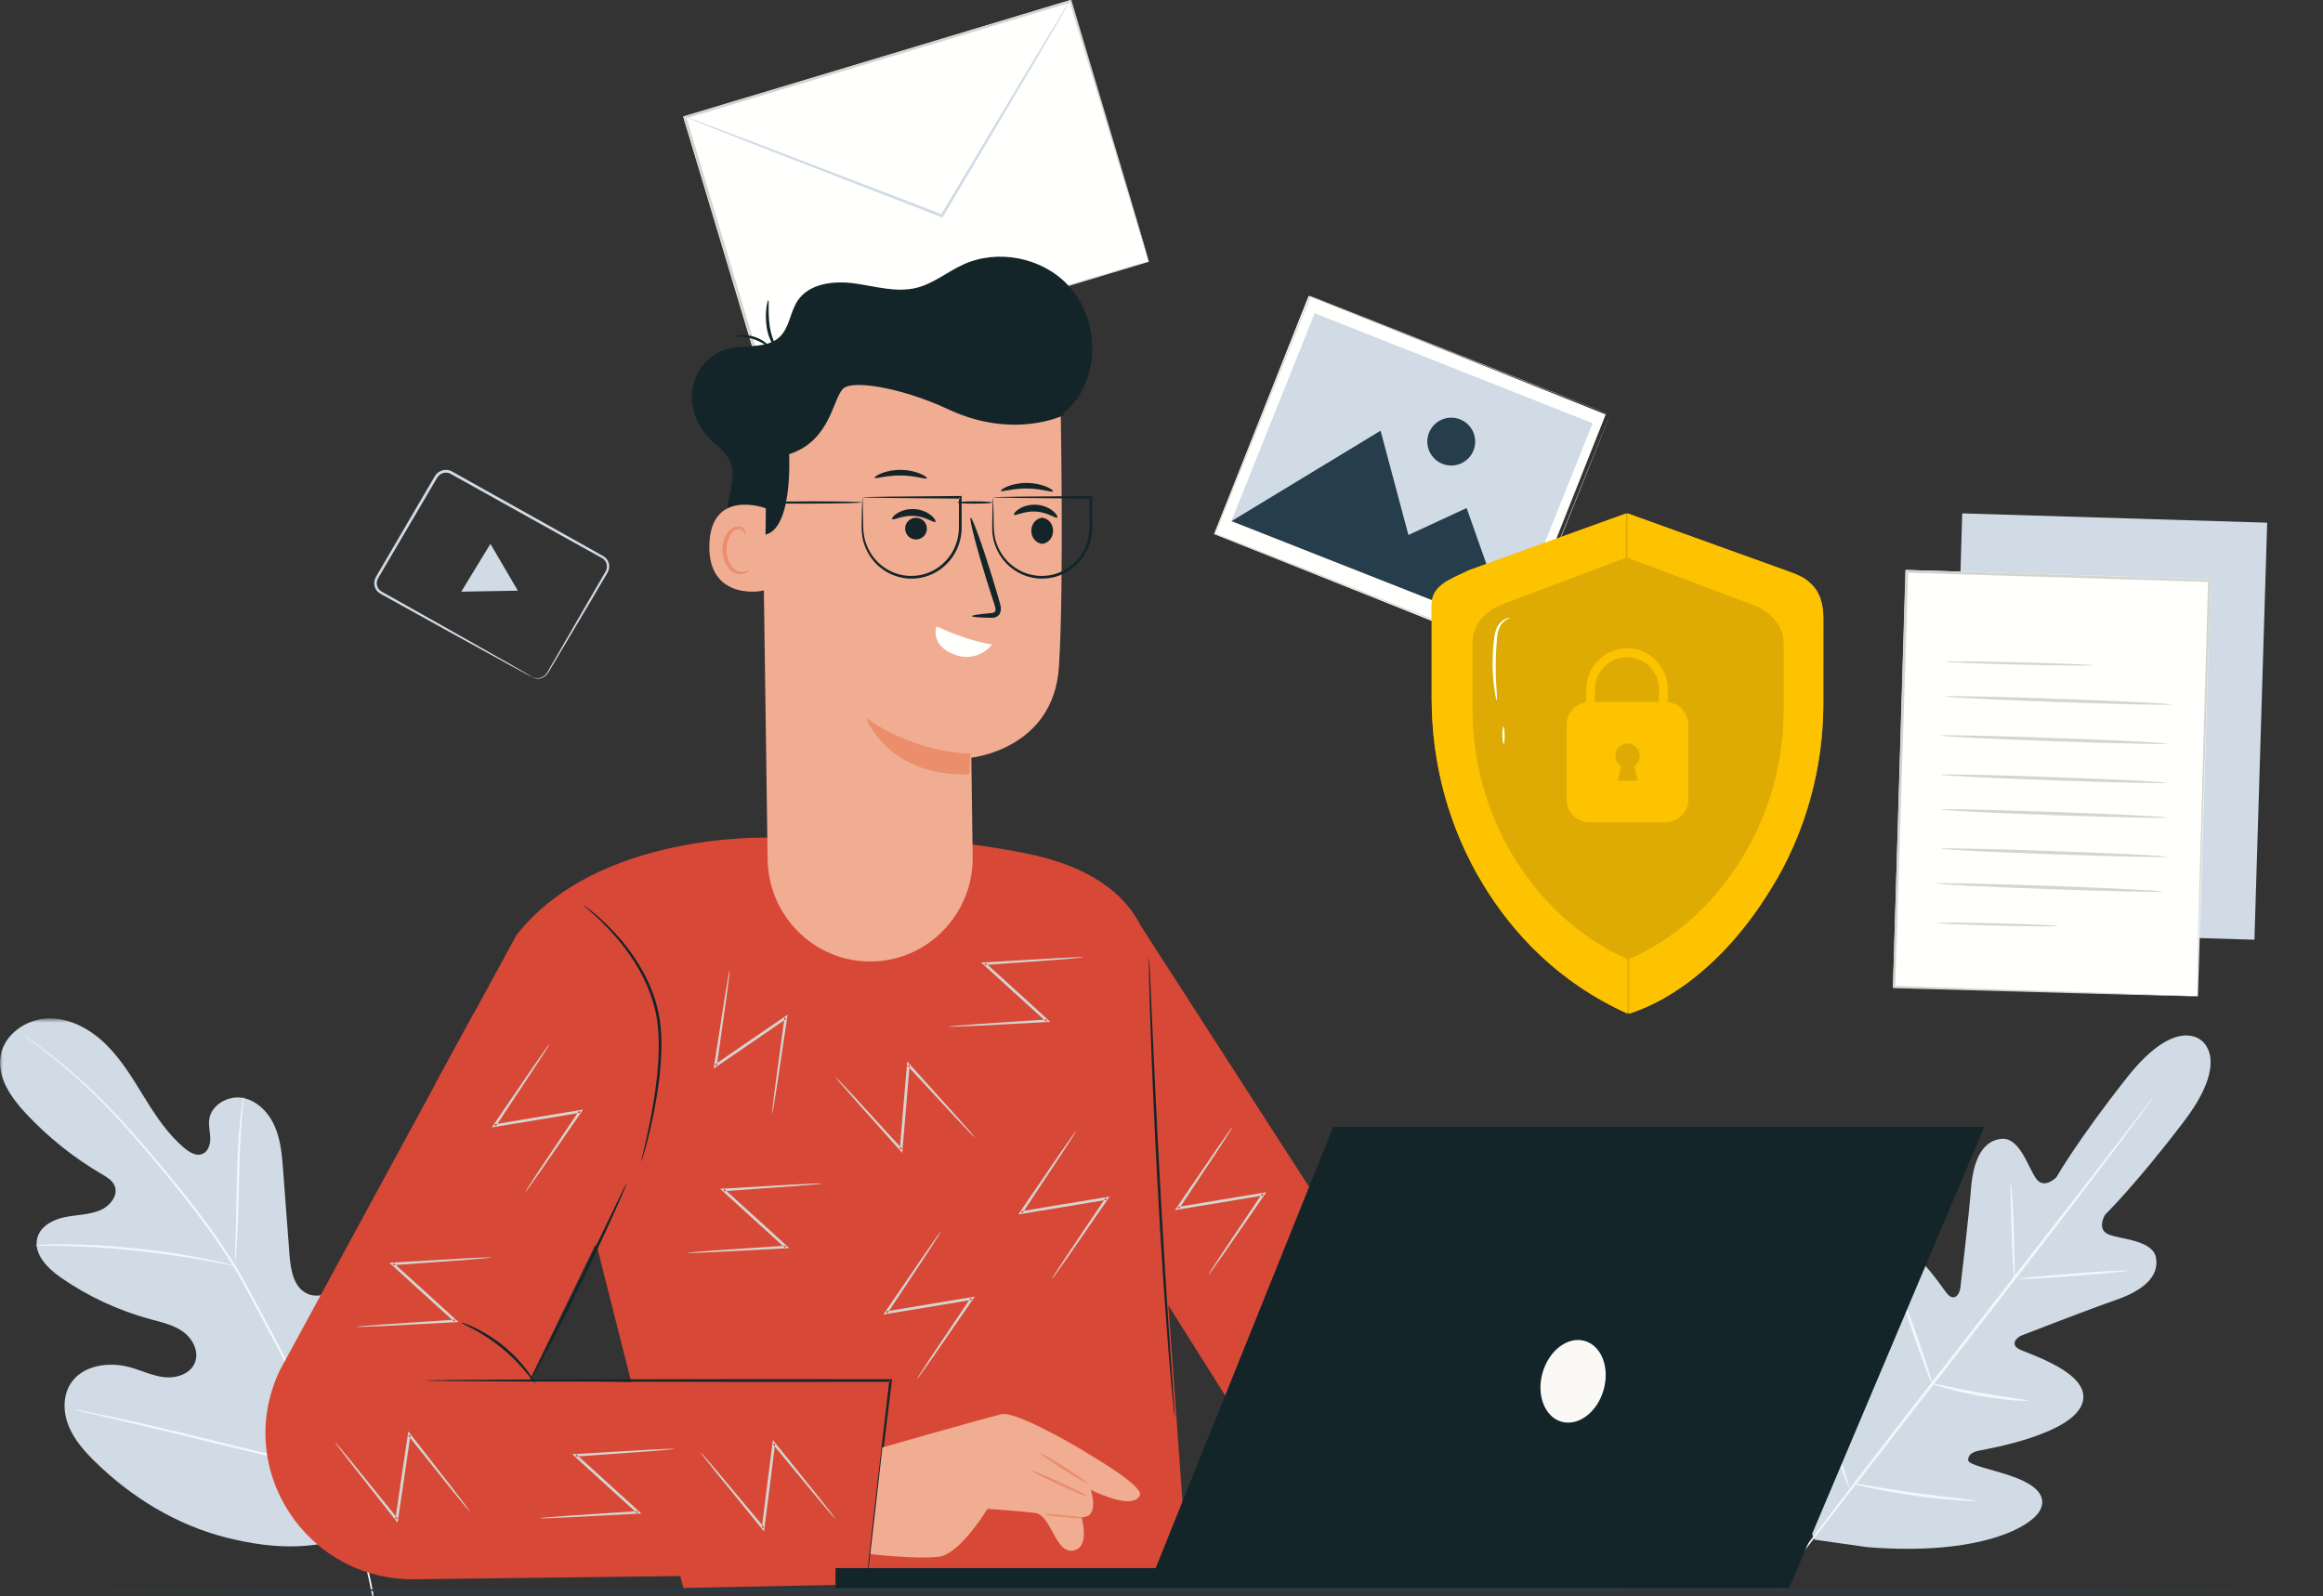 <svg width="419" height="288" viewBox="0 0 419 288" fill="none" xmlns="http://www.w3.org/2000/svg">
<rect x="0" y="0" width="419" height="288" fill="#333333" stroke="none"/>
<g id="2919973">
<g id="Group 4">
<mask id="mask0" mask-type="alpha" maskUnits="userSpaceOnUse" x="0" y="183" width="81" height="105">
<path id="Clip 2" fill-rule="evenodd" clip-rule="evenodd" d="M0 183.728H80.052V288H0V183.728Z" fill="white"/>
</mask>
<g mask="url(#mask0)">
<path id="Fill 1" fill-rule="evenodd" clip-rule="evenodd" d="M66.261 275.95C79.578 265.025 81.301 246.651 79.416 230.419C79.1 227.709 79.168 224.819 77.667 222.544C76.166 220.267 72.987 218.89 70.62 220.238C68.659 221.356 67.961 223.777 66.978 225.814C65.671 228.521 63.585 230.846 61.036 232.433C59.36 233.475 57.242 234.203 55.439 233.403C52.965 232.306 52.421 229.091 52.217 226.385C51.837 221.347 51.458 216.307 51.079 211.267C50.876 208.564 50.66 205.804 49.601 203.309C48.542 200.813 46.471 198.586 43.815 198.08C41.157 197.576 38.064 199.324 37.732 202.015C37.593 203.134 37.914 204.258 37.929 205.386C37.945 206.513 37.517 207.8 36.467 208.202C35.403 208.608 34.248 207.931 33.367 207.208C30.324 204.712 28.125 201.355 26.052 198.007C23.979 194.659 21.952 191.224 19.151 188.46C16.351 185.693 12.619 183.628 8.691 183.731C4.762 183.836 0.789 186.569 0.111 190.451C-0.57 194.343 1.993 198.023 4.689 200.904C8.688 205.182 13.308 208.873 18.358 211.828C19.269 212.362 20.255 212.939 20.666 213.912C21.405 215.665 19.827 217.597 18.078 218.338C16.096 219.177 13.87 219.15 11.762 219.574C9.651 219.999 7.42 221.118 6.777 223.177C5.884 226.033 8.456 228.734 10.907 230.441C15.816 233.858 21.315 236.424 27.084 237.992C29.153 238.554 31.318 239.017 33.052 240.28C34.787 241.543 35.962 243.89 35.139 245.875C34.316 247.862 31.853 248.678 29.717 248.466C27.581 248.254 25.605 247.279 23.538 246.696C19.67 245.604 14.845 246.261 12.703 249.669C11.295 251.91 11.395 254.86 12.4 257.309C13.404 259.758 15.201 261.79 17.085 263.645C23.67 270.133 31.831 275.118 40.78 277.386C49.731 279.653 57.864 279.796 66.261 275.95Z" fill="#D0DBE6"/>
<path id="Fill 3" fill-rule="evenodd" clip-rule="evenodd" d="M67.429 288.007C66.303 281.609 64.249 274.115 61.141 266.111C58.049 258.099 53.922 249.596 49.299 240.847C48.134 238.666 46.984 236.509 45.85 234.383C44.715 232.263 43.589 230.163 42.358 228.176C39.914 224.191 37.259 220.543 34.627 217.158C31.997 213.772 29.375 210.653 26.903 207.753C24.424 204.859 22.062 202.203 19.804 199.874C15.303 195.199 11.23 191.859 8.339 189.677C6.895 188.583 5.748 187.769 4.962 187.226C4.581 186.966 4.284 186.762 4.067 186.615C3.864 186.479 3.754 186.418 3.754 186.418C3.754 186.418 3.848 186.502 4.043 186.65C4.253 186.805 4.544 187.019 4.915 187.293C5.683 187.858 6.816 188.691 8.242 189.804C11.1 192.022 15.133 195.385 19.596 200.075C21.835 202.412 24.18 205.072 26.646 207.973C29.105 210.881 31.713 214.004 34.33 217.39C36.948 220.774 39.59 224.415 42.017 228.386C43.239 230.365 44.356 232.451 45.492 234.577C46.625 236.702 47.774 238.858 48.938 241.039C53.557 249.781 57.686 258.263 60.791 266.249C63.91 274.225 65.986 281.687 67.146 288.057" fill="#F4F7FA"/>
</g>
</g>
<path id="Fill 5" fill-rule="evenodd" clip-rule="evenodd" d="M42.406 227.621C42.434 227.623 42.486 227.207 42.558 226.454C42.633 225.701 42.71 224.608 42.786 223.257C42.943 220.557 43.036 216.818 43.13 212.697C43.222 208.573 43.38 204.846 43.594 202.155C43.696 200.809 43.792 199.72 43.87 198.969C43.944 198.218 43.971 197.798 43.944 197.794C43.916 197.79 43.837 198.201 43.715 198.948C43.589 199.696 43.449 200.782 43.311 202.129C43.023 204.821 42.82 208.559 42.727 212.686C42.64 216.773 42.562 220.47 42.502 223.245C42.462 224.538 42.427 225.614 42.402 226.444C42.378 227.199 42.378 227.619 42.406 227.621Z" fill="#F4F7FA"/>
<path id="Fill 6" fill-rule="evenodd" clip-rule="evenodd" d="M6.279 224.705C6.28 224.72 6.408 224.728 6.651 224.734C6.941 224.735 7.29 224.736 7.71 224.737C8.631 224.736 9.96 224.73 11.605 224.78C14.891 224.851 19.429 225.116 24.419 225.634C29.412 226.162 33.908 226.837 37.145 227.426C38.765 227.709 40.07 227.975 40.974 228.156C41.386 228.235 41.729 228.302 42.015 228.359C42.254 228.4 42.381 228.414 42.384 228.4C42.388 228.386 42.267 228.344 42.034 228.275C41.753 228.199 41.414 228.106 41.009 227.995C40.116 227.767 38.817 227.455 37.2 227.133C33.969 226.468 29.466 225.744 24.461 225.215C19.459 224.695 14.905 224.476 11.608 224.482C9.96 224.472 8.627 224.521 7.706 224.574C7.286 224.603 6.938 224.628 6.648 224.649C6.406 224.672 6.278 224.69 6.279 224.705Z" fill="#F4F7FA"/>
<path id="Fill 7" fill-rule="evenodd" clip-rule="evenodd" d="M61.224 265.296C61.239 265.301 61.305 265.147 61.421 264.853C61.55 264.514 61.713 264.084 61.914 263.552C62.339 262.422 62.911 260.771 63.593 258.723C64.961 254.629 66.674 248.917 68.484 242.59C70.294 236.262 71.96 230.544 73.256 226.432C73.9 224.416 74.427 222.766 74.809 221.567C74.981 221.025 75.119 220.586 75.228 220.243C75.32 219.939 75.361 219.777 75.348 219.772C75.335 219.767 75.266 219.92 75.149 220.216C75.022 220.553 74.859 220.984 74.658 221.516C74.234 222.647 73.662 224.297 72.981 226.344C71.612 230.439 69.899 236.15 68.089 242.48C66.279 248.806 64.612 254.524 63.317 258.636C62.672 260.652 62.147 262.302 61.764 263.501C61.592 264.042 61.453 264.481 61.345 264.825C61.253 265.129 61.212 265.291 61.224 265.296Z" fill="#D4D5CF"/>
<path id="Fill 8" fill-rule="evenodd" clip-rule="evenodd" d="M13.343 254.311C13.341 254.325 13.507 254.373 13.824 254.453C14.184 254.537 14.648 254.646 15.217 254.779C16.48 255.068 18.22 255.464 20.349 255.949C24.681 256.942 30.646 258.387 37.234 260C43.823 261.612 49.804 263.015 54.154 263.937C56.33 264.398 58.093 264.754 59.316 264.979C59.894 265.082 60.361 265.167 60.725 265.231C61.049 265.285 61.219 265.305 61.222 265.292C61.226 265.278 61.059 265.23 60.742 265.15C60.382 265.066 59.92 264.957 59.348 264.824C58.087 264.536 56.347 264.139 54.218 263.655C49.886 262.661 43.92 261.216 37.33 259.603C30.743 257.991 24.763 256.589 20.413 255.668C18.237 255.207 16.473 254.849 15.25 254.625C14.674 254.521 14.206 254.437 13.841 254.371C13.518 254.319 13.347 254.297 13.343 254.311Z" fill="#F4F7FA"/>
<path id="Fill 9" fill-rule="evenodd" clip-rule="evenodd" d="M207.213 47.212L137.388 68.286L123.229 21.074L193.053 0L207.213 47.212Z" fill="#FFFFFE"/>
<path id="Fill 10" fill-rule="evenodd" clip-rule="evenodd" d="M207.213 47.092C207.213 47.092 207.109 46.796 206.932 46.235C206.754 45.66 206.497 44.835 206.163 43.761C205.494 41.581 204.52 38.404 203.273 34.343C200.796 26.205 197.243 14.53 192.913 0.308L193.163 0.442C173.967 6.226 149.803 13.507 123.618 21.396L123.613 21.398L123.78 21.087C128.802 37.785 133.575 53.66 137.867 67.934L137.582 67.781C158.058 61.675 175.431 56.494 187.702 52.834C193.841 51.017 198.701 49.578 202.047 48.587C203.707 48.101 204.987 47.725 205.872 47.466C206.298 47.344 206.626 47.25 206.865 47.182C207.09 47.12 207.213 47.092 207.213 47.092C207.213 47.092 207.112 47.131 206.898 47.2C206.667 47.273 206.351 47.373 205.938 47.503C205.067 47.771 203.807 48.16 202.172 48.663C198.848 49.678 194.015 51.152 187.913 53.014C175.623 56.736 158.222 62.007 137.714 68.22L137.495 68.286L137.428 68.066C133.124 53.796 128.336 37.925 123.301 21.23L123.229 20.991L123.468 20.919L123.474 20.917C149.67 13.063 173.844 5.815 193.048 0.058L193.24 0L193.297 0.192C197.557 14.49 201.054 26.227 203.491 34.407C204.69 38.462 205.628 41.635 206.271 43.812C206.581 44.876 206.819 45.693 206.986 46.263C207.144 46.815 207.213 47.092 207.213 47.092Z" fill="#D4D5CF"/>
<path id="Fill 11" fill-rule="evenodd" clip-rule="evenodd" d="M193.084 0C193.09 0.004 193.058 0.075 192.986 0.212C192.899 0.372 192.791 0.567 192.66 0.808C192.343 1.361 191.909 2.12 191.359 3.08C190.19 5.082 188.531 7.918 186.485 11.419C182.302 18.483 176.538 28.215 170.114 39.062L170.006 39.245L169.807 39.168C169.13 38.906 168.401 38.625 167.669 38.344C155.397 33.577 144.291 29.264 136.205 26.124C132.218 24.549 128.978 23.269 126.693 22.367C125.603 21.925 124.742 21.575 124.115 21.321C123.845 21.207 123.626 21.114 123.449 21.038C123.3 20.971 123.226 20.934 123.229 20.926C123.232 20.917 123.313 20.939 123.467 20.991C123.65 21.054 123.874 21.132 124.152 21.227C124.786 21.46 125.659 21.78 126.763 22.184C129.063 23.052 132.322 24.28 136.335 25.793C144.433 28.898 155.559 33.163 167.851 37.876C168.584 38.159 169.311 38.44 169.988 38.701L169.682 38.807C176.157 27.992 181.969 18.286 186.186 11.243C188.29 7.776 189.994 4.966 191.195 2.984C191.778 2.043 192.239 1.3 192.575 0.758C192.723 0.527 192.844 0.339 192.944 0.186C193.029 0.059 193.076 -0.005 193.084 0Z" fill="#D0DBE6"/>
<path id="Fill 12" fill-rule="evenodd" clip-rule="evenodd" d="M397.019 187.695C397.019 187.695 392.48 183.197 383.616 194.433C374.753 205.669 370.903 212.4 370.903 212.4C370.903 212.4 368.696 214.686 367.238 212.614C365.78 210.542 364.284 205.193 361.051 205.457C357.699 205.732 355.948 209.065 355.517 214.389C355.085 219.713 353.711 231.344 353.583 232.395C353.458 233.427 352.577 234.808 351.357 233.556C350.138 232.305 343.815 221.631 338.932 224.936C334.048 228.241 335.281 243.271 335.385 244.917C335.489 246.561 335.05 247.168 334.23 247.407C333.411 247.646 331.624 243.859 329.7 240.897C327.778 237.934 325.03 234.837 322.372 236.98C319.714 239.124 316.902 249.656 323.6 269.008L327.291 277.772L336.745 279.117C357.152 280.762 366.644 275.404 368.052 272.293C369.461 269.183 365.776 267.296 362.427 266.175C359.08 265.054 354.966 264.271 354.992 263.418C355.018 262.564 355.496 261.987 357.115 261.675C358.733 261.364 373.589 258.798 375.565 253.241C377.541 247.685 365.628 244.232 364.112 243.364C362.595 242.496 363.713 241.298 364.68 240.917C365.664 240.531 376.577 236.29 381.623 234.54C386.667 232.789 389.455 230.26 388.883 226.944C388.331 223.747 382.778 223.636 380.408 222.742C378.038 221.848 379.698 219.14 379.698 219.14C379.698 219.14 385.249 213.726 393.907 202.331C402.564 190.935 396.92 187.61 396.92 187.61" fill="#D0DBE6"/>
<path id="Fill 13" fill-rule="evenodd" clip-rule="evenodd" d="M388.37 198.041C388.243 198.221 388.081 198.449 387.879 198.734C387.417 199.364 386.77 200.245 385.951 201.365C384.27 203.647 381.809 206.924 378.75 210.962C372.637 219.037 364.081 230.109 354.581 242.295C345.104 254.486 336.525 265.52 330.292 273.54C327.215 277.53 324.719 280.767 322.967 283.037C322.115 284.133 321.444 284.995 320.964 285.612C320.746 285.883 320.571 286.101 320.434 286.272C320.312 286.42 320.246 286.492 320.239 286.488C320.232 286.482 320.284 286.398 320.392 286.241C320.519 286.063 320.681 285.835 320.884 285.549C321.346 284.919 321.992 284.039 322.811 282.918C324.492 280.638 326.952 277.36 330.011 273.323C336.126 265.248 344.681 254.174 354.185 241.984C363.658 229.797 372.236 218.764 378.47 210.743C381.546 206.755 384.043 203.518 385.796 201.247C386.647 200.15 387.318 199.289 387.798 198.673C388.017 198.399 388.192 198.182 388.33 198.01C388.451 197.864 388.516 197.79 388.523 197.795C388.531 197.801 388.478 197.884 388.37 198.041Z" fill="#F4F7FA"/>
<path id="Fill 14" fill-rule="evenodd" clip-rule="evenodd" d="M362.659 213.492C362.714 213.487 362.832 214.446 362.948 216.007C363.066 217.568 363.17 219.729 363.24 222.115C363.291 224.411 363.338 226.487 363.375 228.225C363.403 229.787 363.431 230.752 363.373 230.76C363.32 230.767 363.19 229.807 363.087 228.243C362.984 226.68 362.902 224.518 362.832 222.134C362.768 219.84 362.71 217.765 362.661 216.029C362.619 214.466 362.601 213.498 362.659 213.492Z" fill="#F4F7FA"/>
<path id="Fill 15" fill-rule="evenodd" clip-rule="evenodd" d="M364.192 230.727C364.18 230.602 368.564 230.165 373.982 229.75C379.402 229.334 383.804 229.1 383.815 229.223C383.826 229.349 379.443 229.787 374.023 230.201C368.605 230.616 364.204 230.851 364.192 230.727Z" fill="#F4F7FA"/>
<path id="Fill 16" fill-rule="evenodd" clip-rule="evenodd" d="M348.494 249.614C348.511 249.538 349.477 249.734 351.03 250.066C352.585 250.392 354.73 250.849 357.11 251.269C359.492 251.697 361.657 252.013 363.226 252.239C364.794 252.465 365.768 252.613 365.762 252.691C365.756 252.765 364.773 252.755 363.191 252.627C361.608 252.499 359.425 252.242 357.032 251.813C354.639 251.39 352.494 250.871 350.955 250.446C349.415 250.016 348.479 249.685 348.494 249.614Z" fill="#F4F7FA"/>
<path id="Fill 17" fill-rule="evenodd" clip-rule="evenodd" d="M343.011 233.9C343.08 233.878 343.449 234.736 343.988 236.141C344.528 237.547 345.24 239.501 345.996 241.667C346.751 243.835 347.407 245.806 347.858 247.241C348.307 248.677 348.551 249.575 348.483 249.597C348.414 249.62 348.045 248.762 347.506 247.356C346.966 245.95 346.254 243.997 345.498 241.829C344.743 239.663 344.086 237.691 343.636 236.257C343.187 234.822 342.943 233.923 343.011 233.9Z" fill="#F4F7FA"/>
<path id="Fill 18" fill-rule="evenodd" clip-rule="evenodd" d="M326.526 248.813C326.593 248.79 327.048 249.869 327.729 251.63C328.41 253.39 329.318 255.833 330.292 258.542C331.264 261.252 332.118 263.715 332.712 265.505C333.305 267.295 333.639 268.413 333.573 268.435C333.506 268.457 333.051 267.381 332.369 265.62C331.688 263.859 330.78 261.416 329.807 258.706C328.834 255.997 327.98 253.536 327.387 251.745C326.793 249.955 326.458 248.836 326.526 248.813Z" fill="#F4F7FA"/>
<path id="Fill 19" fill-rule="evenodd" clip-rule="evenodd" d="M334.366 267.666C334.379 267.592 335.608 267.789 337.589 268.117C339.572 268.442 342.308 268.895 345.34 269.317C348.373 269.744 351.126 270.067 353.12 270.297C355.113 270.527 356.348 270.676 356.343 270.75C356.338 270.82 355.095 270.802 353.089 270.665C351.084 270.531 348.317 270.265 345.275 269.837C342.234 269.413 339.498 268.901 337.529 268.481C335.56 268.06 334.354 267.733 334.366 267.666Z" fill="#F4F7FA"/>
<path id="Fill 20" fill-rule="evenodd" clip-rule="evenodd" d="M406.633 169.538L351.634 167.859L353.931 92.618L408.931 94.298L406.633 169.538Z" fill="#D0DBE6"/>
<path id="Fill 21" fill-rule="evenodd" clip-rule="evenodd" d="M396.429 179.742L341.43 178.063L343.727 102.822L398.728 104.5L396.429 179.742Z" fill="#FFFFFE"/>
<path id="Fill 22" fill-rule="evenodd" clip-rule="evenodd" d="M396.213 179.741C396.213 179.741 396.209 179.612 396.211 179.373C396.216 179.119 396.222 178.768 396.23 178.313C396.253 177.366 396.286 175.995 396.328 174.215C396.422 170.629 396.561 165.413 396.735 158.812C397.109 145.615 397.639 126.898 398.266 104.747L398.487 104.982C382.052 104.485 363.494 103.924 343.919 103.332H343.913L344.172 103.089C343.302 131.098 342.497 157.029 341.845 178.075L341.647 177.863C358.156 178.413 371.771 178.868 381.278 179.185C386.028 179.353 389.749 179.486 392.301 179.576C393.563 179.624 394.532 179.662 395.205 179.688C395.863 179.716 396.213 179.741 396.213 179.741C396.213 179.741 395.893 179.746 395.247 179.733C394.582 179.719 393.626 179.696 392.38 179.669C389.838 179.604 386.132 179.508 381.399 179.385C371.862 179.118 358.199 178.736 341.634 178.273L341.43 178.267L341.436 178.061C342.063 157.016 342.835 131.084 343.67 103.073L343.678 102.822L343.928 102.83H343.935C363.509 103.438 382.066 104.015 398.5 104.526L398.728 104.533L398.721 104.761C397.999 126.97 397.389 145.737 396.96 158.968C396.733 165.545 396.555 170.743 396.432 174.315C396.367 176.074 396.316 177.431 396.282 178.366C396.262 178.811 396.248 179.153 396.237 179.401C396.225 179.631 396.213 179.741 396.213 179.741Z" fill="#D4D5CF"/>
<path id="Fill 23" fill-rule="evenodd" clip-rule="evenodd" d="M377.535 120.027C377.531 120.14 371.554 120.084 364.185 119.902C356.814 119.719 350.844 119.48 350.849 119.367C350.854 119.254 356.83 119.311 364.2 119.493C371.569 119.675 377.54 119.914 377.535 120.027Z" fill="#D4D5CF"/>
<path id="Fill 24" fill-rule="evenodd" clip-rule="evenodd" d="M391.664 127.097C391.66 127.259 382.519 127.063 371.25 126.661C359.977 126.258 350.845 125.802 350.849 125.64C350.854 125.479 359.993 125.674 371.264 126.076C382.534 126.479 391.667 126.936 391.664 127.097Z" fill="#D4D5CF"/>
<path id="Fill 25" fill-rule="evenodd" clip-rule="evenodd" d="M390.879 134.161C390.874 134.322 381.734 134.129 370.464 133.726C359.191 133.324 350.059 132.867 350.064 132.705C350.068 132.542 359.207 132.738 370.479 133.14C381.748 133.543 390.882 133.999 390.879 134.161Z" fill="#D4D5CF"/>
<path id="Fill 26" fill-rule="evenodd" clip-rule="evenodd" d="M390.879 141.225C390.875 141.387 381.734 141.192 370.464 140.789C359.192 140.387 350.059 139.931 350.064 139.768C350.068 139.607 359.207 139.803 370.48 140.204C381.749 140.607 390.883 141.064 390.879 141.225Z" fill="#D4D5CF"/>
<path id="Fill 27" fill-rule="evenodd" clip-rule="evenodd" d="M390.879 147.504C390.875 147.666 381.734 147.47 370.465 147.069C359.193 146.666 350.059 146.209 350.064 146.048C350.068 145.886 359.207 146.082 370.48 146.483C381.749 146.886 390.883 147.343 390.879 147.504Z" fill="#D4D5CF"/>
<path id="Fill 28" fill-rule="evenodd" clip-rule="evenodd" d="M390.879 154.569C390.874 154.729 381.733 154.534 370.464 154.133C359.192 153.731 350.06 153.273 350.064 153.112C350.068 152.95 359.206 153.146 370.479 153.547C381.748 153.949 390.882 154.407 390.879 154.569Z" fill="#D4D5CF"/>
<path id="Fill 29" fill-rule="evenodd" clip-rule="evenodd" d="M390.094 160.847C390.089 161.009 380.948 160.814 369.68 160.411C358.407 160.009 349.275 159.553 349.279 159.391C349.284 159.23 358.423 159.424 369.695 159.827C380.964 160.228 390.098 160.686 390.094 160.847Z" fill="#D4D5CF"/>
<path id="Fill 30" fill-rule="evenodd" clip-rule="evenodd" d="M371.256 167.064C371.253 167.177 366.328 167.146 360.26 166.995C354.189 166.844 349.274 166.63 349.279 166.517C349.283 166.405 354.205 166.436 360.276 166.586C366.344 166.738 371.261 166.951 371.256 167.064Z" fill="#D4D5CF"/>
<path id="Fill 31" fill-rule="evenodd" clip-rule="evenodd" d="M289.627 74.77L272.57 117.735L218.986 96.338L236.043 53.373L289.627 74.77Z" fill="#FFFFFE"/>
<path id="Fill 32" fill-rule="evenodd" clip-rule="evenodd" d="M290.412 74.811C290.412 74.811 290.322 74.779 290.151 74.714C289.977 74.647 289.725 74.549 289.393 74.421C288.725 74.159 287.739 73.775 286.457 73.274C283.891 72.268 280.139 70.797 275.382 68.933C265.88 65.197 252.364 59.884 236.296 53.568L236.411 53.519C231.29 66.264 225.419 80.875 219.208 96.336L219.206 96.341L219.15 96.215C239.17 104.115 257.776 111.458 273.226 117.554L273.12 117.599C278.324 104.703 282.638 94.013 285.652 86.543C287.164 82.807 288.35 79.877 289.159 77.878C289.564 76.88 289.875 76.116 290.087 75.596C290.296 75.08 290.412 74.811 290.412 74.811C290.412 74.811 290.313 75.073 290.109 75.587C289.903 76.104 289.601 76.867 289.204 77.861C288.406 79.859 287.236 82.789 285.744 86.525C282.744 94.013 278.451 104.73 273.272 117.659L273.243 117.735L273.166 117.705C257.713 111.616 239.103 104.285 219.077 96.395L218.986 96.359L219.022 96.269L219.024 96.264C225.243 80.806 231.121 66.197 236.248 53.455L236.28 53.373L236.361 53.406C252.437 59.764 265.96 65.112 275.468 68.872C280.209 70.753 283.949 72.235 286.506 73.25C287.779 73.756 288.757 74.145 289.419 74.409C289.745 74.54 289.993 74.64 290.164 74.708C290.33 74.775 290.412 74.811 290.412 74.811Z" fill="#D4D5CF"/>
<path id="Fill 33" fill-rule="evenodd" clip-rule="evenodd" d="M222.126 93.968L272.268 113.81L287.272 76.354L237.131 56.513L222.126 93.968Z" fill="#D0DBE6"/>
<path id="Fill 34" fill-rule="evenodd" clip-rule="evenodd" d="M222.126 94.018L249.015 77.705L254.037 96.519L264.534 91.654L272.359 113.81L222.126 94.018Z" fill="#263D4C"/>
<path id="Fill 35" fill-rule="evenodd" clip-rule="evenodd" d="M265.773 81.264C264.892 83.479 262.381 84.559 260.166 83.677C257.952 82.796 256.872 80.285 257.753 78.071C258.635 75.856 261.144 74.776 263.36 75.658C265.574 76.539 266.655 79.049 265.773 81.264Z" fill="#263D4C"/>
<path id="Fill 36" fill-rule="evenodd" clip-rule="evenodd" d="M96.015 122.151C96.023 122.109 96.388 122.405 97.163 122.34C97.537 122.293 98.008 122.127 98.394 121.729C98.763 121.333 99.03 120.702 99.414 120.077C100.91 117.485 103.046 113.785 105.678 109.226C106.343 108.082 107.038 106.884 107.763 105.636C108.126 105.012 108.496 104.375 108.873 103.727C109.053 103.397 109.281 103.078 109.382 102.763C109.489 102.436 109.501 102.077 109.412 101.741C109.32 101.405 109.128 101.095 108.856 100.871C108.596 100.663 108.199 100.482 107.859 100.282C107.154 99.89 106.437 99.493 105.71 99.089C104.256 98.282 102.759 97.451 101.226 96.598C95.089 93.18 88.348 89.426 81.272 85.483C80.493 85.029 79.413 85.326 78.924 86.065C78.422 86.918 77.923 87.765 77.426 88.607C76.432 90.302 75.452 91.973 74.488 93.614C72.561 96.896 70.701 100.061 68.928 103.077C68.707 103.454 68.487 103.829 68.268 104.201C68.045 104.547 67.945 104.913 67.957 105.295C67.974 105.672 68.108 106.042 68.35 106.326C68.572 106.62 68.934 106.775 69.306 106.992C70.756 107.806 72.163 108.597 73.525 109.361C76.243 110.891 78.778 112.317 81.094 113.62C85.692 116.226 89.423 118.339 92.037 119.82C93.3 120.547 94.292 121.12 94.999 121.526C95.316 121.715 95.568 121.866 95.763 121.982C95.934 122.086 96.02 122.145 96.015 122.151C96.011 122.159 95.918 122.117 95.738 122.026C95.536 121.921 95.276 121.785 94.95 121.614C94.231 121.226 93.224 120.683 91.94 119.989C89.308 118.541 85.551 116.475 80.92 113.929C78.594 112.641 76.05 111.233 73.32 109.722C71.954 108.964 70.543 108.181 69.089 107.375C68.749 107.176 68.308 106.991 68.005 106.609C67.699 106.251 67.526 105.786 67.504 105.314C67.48 104.847 67.625 104.353 67.871 103.971C68.088 103.598 68.307 103.224 68.528 102.846C70.292 99.825 72.144 96.655 74.063 93.369C75.024 91.726 76.002 90.054 76.994 88.357C77.496 87.506 78.002 86.647 78.511 85.783C79.128 84.846 80.502 84.46 81.518 85.049C88.588 89.002 95.323 92.769 101.453 96.198C102.983 97.056 104.477 97.893 105.927 98.707C106.652 99.114 107.367 99.515 108.07 99.91C108.421 100.121 108.767 100.265 109.13 100.55C109.468 100.833 109.705 101.221 109.815 101.635C109.923 102.051 109.905 102.49 109.773 102.889C109.631 103.3 109.4 103.6 109.221 103.927C108.84 104.573 108.466 105.208 108.099 105.829C107.365 107.072 106.66 108.264 105.986 109.403C103.296 113.929 101.113 117.602 99.583 120.175C99.18 120.797 98.921 121.399 98.501 121.834C98.074 122.25 97.567 122.407 97.171 122.44C96.77 122.465 96.468 122.378 96.282 122.3C96.095 122.221 96.015 122.151 96.015 122.151Z" fill="#D0DBE6"/>
<path id="Fill 37" fill-rule="evenodd" clip-rule="evenodd" d="M90.929 102.339L93.403 106.567L88.301 106.656L83.199 106.746L88.456 98.112L90.929 102.339Z" fill="#D0DBE6"/>
<path id="Fill 38" fill-rule="evenodd" clip-rule="evenodd" d="M418.35 286.88C418.35 287 325.922 287.098 211.932 287.098C97.903 287.098 5.494 287 5.494 286.88C5.494 286.76 97.903 286.663 211.932 286.663C325.922 286.663 418.35 286.76 418.35 286.88Z" fill="#263D4C"/>
<path id="Fill 39" fill-rule="evenodd" clip-rule="evenodd" d="M107.684 224.913L78.49 195.623L93.168 168.689C107.845 149.92 138.914 151.129 138.914 151.129C138.914 151.129 160.057 149.094 184.737 153.892C209.415 158.689 207.427 175.006 207.427 175.006L210.733 235.444L214.277 284.655L123.253 286.488L107.684 224.913Z" fill="#D84837"/>
<path id="Fill 40" fill-rule="evenodd" clip-rule="evenodd" d="M156.531 283.922L74.804 284.916C55.165 285.155 42.064 264.877 50.465 247.245L85.41 182.881L117.24 204.252L95.528 249.005L161.689 250.177L156.531 283.922Z" fill="#D84837"/>
<path id="Fill 41" fill-rule="evenodd" clip-rule="evenodd" d="M204.858 165.614L270.004 266.722L231.997 269.22C231.997 269.22 209.301 233.265 209.814 234.009C210.742 235.356 204.858 165.614 204.858 165.614Z" fill="#D84837"/>
<path id="Fill 42" fill-rule="evenodd" clip-rule="evenodd" d="M115.668 209.568C115.652 209.563 115.682 209.386 115.757 209.05C115.847 208.662 115.958 208.179 116.095 207.59C116.389 206.324 116.817 204.49 117.267 202.21C117.713 199.93 118.189 197.201 118.514 194.148C118.815 191.1 119.004 187.706 118.548 184.211C118.041 180.727 116.763 177.57 115.257 174.935C113.754 172.288 112.06 170.118 110.526 168.413C108.989 166.708 107.633 165.433 106.666 164.591C105.703 163.744 105.152 163.295 105.177 163.26C105.186 163.248 105.335 163.344 105.61 163.542C105.88 163.745 106.295 164.025 106.788 164.441C107.796 165.24 109.197 166.482 110.779 168.171C112.36 169.859 114.1 172.029 115.647 174.701C117.195 177.36 118.515 180.573 119.034 184.14C119.498 187.707 119.29 191.131 118.963 194.2C118.611 197.27 118.098 200.005 117.606 202.284C117.111 204.562 116.631 206.386 116.28 207.64C116.103 208.267 115.957 208.751 115.852 209.077C115.747 209.404 115.684 209.573 115.668 209.568Z" fill="#132529"/>
<path id="Fill 43" fill-rule="evenodd" clip-rule="evenodd" d="M113.022 213.493C113.053 213.507 112.854 214.021 112.468 214.939C112.084 215.857 111.507 217.176 110.778 218.799C109.322 222.048 107.249 226.506 104.865 231.385C102.48 236.264 100.236 240.641 98.568 243.783C97.735 245.356 97.049 246.621 96.561 247.488C96.074 248.356 95.791 248.828 95.76 248.813C95.73 248.796 95.956 248.294 96.39 247.398C96.87 246.429 97.498 245.157 98.256 243.622C99.871 240.359 102.032 235.992 104.42 231.165C106.76 226.317 108.878 221.93 110.46 218.651C111.205 217.11 111.822 215.833 112.293 214.857C112.733 213.966 112.99 213.478 113.022 213.493Z" fill="#132529"/>
<path id="Fill 44" fill-rule="evenodd" clip-rule="evenodd" d="M156.443 284.133C156.436 284.132 156.436 284.075 156.444 283.964C156.454 283.829 156.468 283.669 156.483 283.47C156.531 283.003 156.595 282.365 156.677 281.552C156.867 279.844 157.137 277.404 157.476 274.336C158.198 268.118 159.216 259.357 160.414 249.036L160.644 249.293C153.304 249.3 145.137 249.307 136.545 249.314C120.092 249.285 105.2 249.26 94.382 249.241C89.012 249.207 84.657 249.18 81.605 249.161C80.123 249.141 78.959 249.126 78.131 249.114C77.757 249.104 77.459 249.096 77.228 249.089C77.024 249.08 76.92 249.072 76.92 249.064C76.92 249.055 77.024 249.047 77.228 249.038C77.459 249.031 77.757 249.024 78.131 249.013C78.959 249.002 80.123 248.986 81.605 248.966C84.657 248.948 89.012 248.92 94.382 248.886C105.2 248.867 120.092 248.842 136.545 248.813C145.137 248.821 153.304 248.827 160.644 248.834H160.904L160.872 249.091C159.6 259.403 158.519 268.155 157.752 274.368C157.358 277.43 157.044 279.864 156.824 281.57C156.712 282.379 156.624 283.015 156.559 283.478C156.528 283.677 156.503 283.836 156.482 283.969C156.462 284.078 156.449 284.133 156.443 284.133Z" fill="#132529"/>
<path id="Fill 45" fill-rule="evenodd" clip-rule="evenodd" d="M96.539 249.596C96.47 249.639 95.917 248.834 94.92 247.62C93.924 246.405 92.443 244.808 90.589 243.277C88.729 241.75 86.866 240.594 85.47 239.842C84.076 239.086 83.169 238.689 83.2 238.615C83.221 238.563 84.179 238.848 85.635 239.535C87.089 240.219 89.02 241.349 90.912 242.903C92.799 244.461 94.266 246.128 95.201 247.41C96.14 248.694 96.588 249.568 96.539 249.596Z" fill="#132529"/>
<path id="Fill 46" fill-rule="evenodd" clip-rule="evenodd" d="M211.914 255.877C211.899 255.879 211.858 255.59 211.796 255.039C211.733 254.443 211.649 253.639 211.544 252.625C211.337 250.528 211.061 247.489 210.762 243.731C210.152 236.215 209.447 225.82 208.819 214.33C208.193 202.836 207.757 192.423 207.505 184.884C207.376 181.114 207.294 178.063 207.251 175.955C207.236 174.935 207.223 174.125 207.214 173.526C207.21 172.97 207.216 172.679 207.232 172.678C207.249 172.677 207.274 172.967 207.308 173.522C207.338 174.12 207.38 174.929 207.432 175.947C207.529 178.101 207.666 181.137 207.833 184.869C208.169 192.403 208.658 202.808 209.284 214.3C209.911 225.787 210.564 236.181 211.09 243.702C211.355 247.425 211.571 250.456 211.724 252.607C211.793 253.623 211.848 254.431 211.889 255.029C211.921 255.584 211.93 255.875 211.914 255.877Z" fill="#132529"/>
<path id="Fill 47" fill-rule="evenodd" clip-rule="evenodd" d="M139.268 200.934C139.24 200.929 139.278 200.471 139.372 199.628C139.485 198.716 139.634 197.505 139.818 196.013C140.245 192.86 140.83 188.539 141.507 183.537L141.883 183.764C139.923 185.112 137.797 186.574 135.589 188.092C133.342 189.628 131.177 191.106 129.184 192.466L128.723 192.781L128.808 192.238C129.58 187.279 130.248 182.997 130.734 179.872C130.981 178.401 131.183 177.205 131.335 176.305C131.482 175.476 131.577 175.029 131.604 175.032C131.632 175.036 131.592 175.492 131.494 176.328C131.377 177.233 131.223 178.436 131.033 179.915C130.59 183.046 129.986 187.336 129.286 192.306L128.908 192.078C130.897 190.711 133.056 189.227 135.298 187.685C137.511 186.172 139.643 184.717 141.608 183.376L142.066 183.062L141.985 183.603C141.235 188.595 140.588 192.906 140.117 196.055C139.876 197.537 139.68 198.744 139.533 199.65C139.388 200.486 139.296 200.938 139.268 200.934Z" fill="#D4D5CF"/>
<path id="Fill 48" fill-rule="evenodd" clip-rule="evenodd" d="M175.816 205.213C175.795 205.232 175.462 204.906 174.863 204.289C174.223 203.614 173.371 202.715 172.324 201.612C170.132 199.245 167.131 196.003 163.655 192.25L164.074 192.109C163.876 194.48 163.663 197.05 163.441 199.72C163.208 202.43 162.982 205.04 162.775 207.442L162.726 207.998L162.357 207.583C158.975 203.784 156.056 200.505 153.926 198.112C152.935 196.971 152.129 196.044 151.523 195.346C150.97 194.696 150.68 194.336 150.701 194.317C150.722 194.298 151.052 194.623 151.643 195.239C152.274 195.913 153.116 196.81 154.149 197.912C156.314 200.275 159.279 203.511 162.714 207.262L162.295 207.402C162.495 204.998 162.712 202.387 162.938 199.677C163.168 197.009 163.389 194.438 163.594 192.069L163.641 191.515L164.012 191.927C167.434 195.729 170.389 199.012 172.548 201.41C173.552 202.551 174.368 203.481 174.982 204.18C175.543 204.832 175.837 205.195 175.816 205.213Z" fill="#D4D5CF"/>
<path id="Fill 49" fill-rule="evenodd" clip-rule="evenodd" d="M194.072 204.074C194.096 204.089 193.86 204.488 193.403 205.213C192.9 205.991 192.232 207.028 191.41 208.301C189.634 210.982 187.202 214.653 184.387 218.904L184.141 218.539C186.527 218.139 189.117 217.705 191.804 217.253C194.536 216.803 197.166 216.371 199.588 215.973L200.149 215.88L199.833 216.337C196.948 220.509 194.458 224.109 192.64 226.738C191.769 227.968 191.059 228.967 190.525 229.719C190.026 230.409 189.744 230.775 189.72 230.76C189.696 230.745 189.933 230.349 190.39 229.632C190.894 228.861 191.563 227.836 192.387 226.574C194.165 223.922 196.602 220.287 199.426 216.076L199.67 216.44C197.25 216.846 194.621 217.287 191.891 217.745C189.202 218.189 186.611 218.614 184.223 219.007L183.666 219.1L183.978 218.643C186.854 214.433 189.339 210.794 191.154 208.139C192.025 206.897 192.734 205.885 193.267 205.125C193.766 204.429 194.048 204.058 194.072 204.074Z" fill="#D4D5CF"/>
<path id="Fill 50" fill-rule="evenodd" clip-rule="evenodd" d="M169.741 222.127C169.764 222.142 169.529 222.541 169.072 223.267C168.569 224.045 167.9 225.081 167.078 226.355C165.303 229.036 162.87 232.706 160.055 236.957L159.81 236.592C162.195 236.192 164.785 235.759 167.473 235.307C170.204 234.857 172.834 234.424 175.257 234.026L175.817 233.933L175.502 234.391C172.617 238.562 170.127 242.163 168.309 244.791C167.438 246.021 166.728 247.021 166.194 247.773C165.695 248.462 165.412 248.829 165.389 248.813C165.365 248.798 165.6 248.403 166.058 247.686C166.562 246.914 167.232 245.889 168.055 244.628C169.834 241.976 172.271 238.34 175.094 234.13L175.339 234.493C172.918 234.899 170.29 235.34 167.559 235.799C164.87 236.242 162.279 236.668 159.891 237.061L159.334 237.153L159.646 236.697C162.522 232.486 165.007 228.848 166.822 226.193C167.694 224.951 168.402 223.939 168.935 223.179C169.434 222.482 169.717 222.112 169.741 222.127Z" fill="#D4D5CF"/>
<path id="Fill 51" fill-rule="evenodd" clip-rule="evenodd" d="M222.328 203.289C222.351 203.305 222.116 203.705 221.659 204.429C221.156 205.207 220.488 206.244 219.666 207.518C217.89 210.198 215.458 213.868 212.643 218.118L212.397 217.754C214.783 217.353 217.373 216.92 220.06 216.47C222.793 216.02 225.422 215.586 227.844 215.188L228.405 215.095L228.089 215.553C225.204 219.725 222.715 223.326 220.897 225.954C220.025 227.183 219.315 228.183 218.782 228.935C218.282 229.625 217.999 229.99 217.976 229.975C217.953 229.959 218.188 229.563 218.646 228.846C219.149 228.077 219.819 227.051 220.643 225.79C222.422 223.136 224.858 219.503 227.681 215.291L227.926 215.655C225.505 216.062 222.877 216.502 220.147 216.96C217.458 217.403 214.867 217.829 212.478 218.223L211.922 218.314L212.233 217.859C215.11 213.647 217.596 210.011 219.41 207.355C220.282 206.112 220.991 205.102 221.522 204.342C222.022 203.644 222.304 203.274 222.328 203.289Z" fill="#D4D5CF"/>
<path id="Fill 52" fill-rule="evenodd" clip-rule="evenodd" d="M99.099 188.376C99.123 188.392 98.887 188.791 98.43 189.516C97.928 190.294 97.259 191.331 96.437 192.604C94.661 195.285 92.23 198.956 89.414 203.205L89.168 202.842C91.555 202.442 94.144 202.007 96.832 201.556C99.563 201.106 102.193 200.674 104.615 200.276L105.176 200.183L104.859 200.64C101.975 204.812 99.485 208.412 97.668 211.041C96.796 212.271 96.087 213.27 95.554 214.022C95.053 214.711 94.771 215.078 94.748 215.062C94.724 215.047 94.96 214.651 95.417 213.934C95.921 213.164 96.591 212.138 97.414 210.877C99.193 208.225 101.629 204.59 104.453 200.378L104.698 200.743C102.277 201.149 99.648 201.59 96.918 202.047C94.229 202.49 91.639 202.917 89.251 203.31L88.693 203.402L89.005 202.946C91.882 198.736 94.367 195.097 96.181 192.441C97.052 191.199 97.76 190.188 98.293 189.428C98.793 188.73 99.075 188.361 99.099 188.376Z" fill="#D4D5CF"/>
<path id="Fill 53" fill-rule="evenodd" clip-rule="evenodd" d="M60.438 260.208C60.461 260.189 60.773 260.537 61.33 261.194C61.925 261.913 62.717 262.866 63.69 264.04C65.726 266.552 68.512 269.992 71.737 273.976L71.312 274.091C71.657 271.726 72.031 269.159 72.419 266.494C72.821 263.789 73.208 261.186 73.565 258.787L73.648 258.232L73.991 258.673C77.121 262.695 79.822 266.168 81.793 268.703C82.709 269.909 83.454 270.891 84.013 271.628C84.524 272.316 84.789 272.695 84.768 272.713C84.745 272.731 84.438 272.384 83.888 271.728C83.301 271.012 82.519 270.06 81.558 268.889C79.551 266.383 76.801 262.95 73.615 258.971L74.04 258.857C73.691 261.257 73.312 263.862 72.918 266.569C72.522 269.232 72.14 271.797 71.788 274.161L71.706 274.715L71.363 274.277C68.193 270.249 65.456 266.77 63.456 264.228C62.528 263.019 61.772 262.035 61.204 261.296C60.687 260.607 60.417 260.225 60.438 260.208Z" fill="#D4D5CF"/>
<path id="Fill 54" fill-rule="evenodd" clip-rule="evenodd" d="M148.345 213.511C148.347 213.539 147.881 213.595 147.018 213.675C146.084 213.754 144.84 213.858 143.311 213.986C140.067 214.22 135.625 214.539 130.481 214.909L130.632 214.506C132.384 216.094 134.284 217.816 136.258 219.604C138.256 221.426 140.18 223.181 141.952 224.797L142.362 225.17L141.801 225.2C136.68 225.471 132.26 225.705 129.033 225.876C127.511 225.94 126.273 225.99 125.342 226.029C124.481 226.057 124.015 226.058 124.014 226.031C124.012 226.004 124.475 225.949 125.332 225.873C126.261 225.801 127.496 225.704 129.015 225.586C132.238 225.369 136.654 225.075 141.77 224.734L141.62 225.137C139.843 223.527 137.913 221.777 135.909 219.962C133.941 218.167 132.047 216.44 130.299 214.847L129.892 214.475L130.449 214.442C135.598 214.142 140.044 213.883 143.291 213.693C144.823 213.622 146.07 213.563 147.007 213.519C147.874 213.488 148.344 213.483 148.345 213.511Z" fill="#D4D5CF"/>
<path id="Fill 55" fill-rule="evenodd" clip-rule="evenodd" d="M126.37 262.033C126.391 262.014 126.707 262.355 127.271 263C127.874 263.704 128.677 264.64 129.663 265.792C131.727 268.259 134.551 271.637 137.823 275.548L137.404 275.672C137.699 273.304 138.019 270.737 138.352 268.071C138.698 265.364 139.032 262.757 139.339 260.356L139.41 259.802L139.758 260.234C142.934 264.188 145.676 267.599 147.677 270.09C148.607 271.275 149.363 272.239 149.932 272.965C150.451 273.64 150.721 274.015 150.699 274.032C150.678 274.05 150.366 273.711 149.809 273.067C149.214 272.364 148.422 271.429 147.449 270.281C145.412 267.82 142.623 264.447 139.391 260.541L139.81 260.418C139.51 262.819 139.185 265.426 138.848 268.134C138.506 270.799 138.179 273.367 137.876 275.732L137.806 276.284L137.457 275.857C134.242 271.899 131.463 268.48 129.435 265.986C128.492 264.797 127.725 263.83 127.148 263.104C126.623 262.425 126.348 262.051 126.37 262.033Z" fill="#D4D5CF"/>
<path id="Fill 56" fill-rule="evenodd" clip-rule="evenodd" d="M88.693 226.853C88.695 226.881 88.23 226.938 87.366 227.019C86.432 227.097 85.188 227.2 83.659 227.329C80.416 227.562 75.973 227.883 70.829 228.253L70.979 227.849C72.732 229.436 74.632 231.16 76.605 232.947C78.604 234.77 80.528 236.524 82.3 238.139L82.71 238.514L82.149 238.544C77.028 238.815 72.608 239.049 69.381 239.221C67.859 239.283 66.62 239.335 65.69 239.373C64.829 239.4 64.363 239.402 64.362 239.374C64.36 239.346 64.823 239.293 65.68 239.217C66.609 239.144 67.844 239.047 69.363 238.928C72.586 238.713 77.003 238.419 82.119 238.077L81.968 238.48C80.191 236.87 78.261 235.122 76.257 233.305C74.29 231.512 72.394 229.783 70.647 228.189L70.24 227.818L70.796 227.785C75.945 227.485 80.392 227.226 83.639 227.036C85.172 226.965 86.419 226.906 87.355 226.863C88.222 226.831 88.691 226.827 88.693 226.853Z" fill="#D4D5CF"/>
<path id="Fill 57" fill-rule="evenodd" clip-rule="evenodd" d="M121.659 261.389C121.661 261.418 121.194 261.473 120.331 261.554C119.396 261.633 118.153 261.737 116.625 261.864C113.381 262.098 108.938 262.418 103.795 262.789L103.945 262.385C105.697 263.973 107.598 265.695 109.57 267.483C111.569 269.306 113.493 271.06 115.264 272.675L115.676 273.05L115.114 273.079C109.993 273.351 105.573 273.585 102.347 273.756C100.824 273.819 99.587 273.87 98.655 273.909C97.795 273.936 97.329 273.937 97.327 273.91C97.325 273.882 97.788 273.828 98.645 273.753C99.574 273.68 100.81 273.583 102.328 273.464C105.552 273.249 109.968 272.954 115.084 272.613L114.932 273.017C113.156 271.405 111.226 269.657 109.223 267.84C107.255 266.047 105.359 264.319 103.613 262.725L103.205 262.354L103.763 262.322C108.91 262.021 113.357 261.762 116.604 261.572C118.137 261.5 119.384 261.442 120.32 261.398C121.186 261.367 121.657 261.362 121.659 261.389Z" fill="#D4D5CF"/>
<path id="Fill 58" fill-rule="evenodd" clip-rule="evenodd" d="M195.439 172.696C195.441 172.723 194.975 172.78 194.112 172.861C193.178 172.939 191.934 173.043 190.405 173.17C187.162 173.404 182.719 173.724 177.576 174.094L177.726 173.691C179.478 175.278 181.378 177.001 183.352 178.789C185.35 180.612 187.273 182.367 189.046 183.982L189.456 184.356L188.894 184.386C183.773 184.658 179.355 184.892 176.128 185.062C174.606 185.126 173.367 185.177 172.437 185.215C171.576 185.242 171.11 185.244 171.108 185.217C171.106 185.189 171.568 185.135 172.426 185.06C173.355 184.986 174.59 184.89 176.108 184.771C179.332 184.555 183.749 184.26 188.864 183.92L188.714 184.323C186.936 182.712 185.008 180.963 183.003 179.147C181.035 177.353 179.141 175.626 177.394 174.032L176.985 173.66L177.543 173.627C182.691 173.327 187.139 173.068 190.385 172.878C191.917 172.806 193.164 172.749 194.101 172.704C194.968 172.673 195.437 172.668 195.439 172.696Z" fill="#D4D5CF"/>
<path id="Fill 59" fill-rule="evenodd" clip-rule="evenodd" d="M159.159 261.137C159.159 261.137 175.305 256.494 180.647 255.133C182.73 254.602 191.648 259.299 197.807 263.205C197.807 263.205 206.29 268.227 205.603 269.774C204.848 271.476 201.719 271.128 196.732 268.786C196.732 268.786 198.473 273.832 195.056 273.723C195.056 273.723 196.751 279.177 193.549 279.741C190.347 280.306 189.594 273.347 186.769 272.971C183.944 272.595 178.105 272.219 178.105 272.219C178.105 272.219 173.242 280.259 169.475 280.823C165.709 281.387 156.979 280.371 156.979 280.371L159.159 261.137Z" fill="#F1AD92"/>
<path id="Fill 60" fill-rule="evenodd" clip-rule="evenodd" d="M187.592 262.164C187.665 262.049 189.656 263.182 192.038 264.694C194.422 266.207 196.295 267.526 196.222 267.642C196.15 267.758 194.16 266.626 191.776 265.113C189.394 263.601 187.52 262.28 187.592 262.164Z" fill="#EA8E6C"/>
<path id="Fill 61" fill-rule="evenodd" clip-rule="evenodd" d="M186.022 265.306C186.077 265.185 188.407 266.136 191.224 267.431C194.041 268.726 196.279 269.873 196.223 269.995C196.166 270.116 193.838 269.165 191.02 267.869C188.204 266.575 185.966 265.427 186.022 265.306Z" fill="#EA8E6C"/>
<path id="Fill 62" fill-rule="evenodd" clip-rule="evenodd" d="M188.375 273.186C188.393 273.09 189.99 273.168 191.941 273.362C193.892 273.555 195.458 273.791 195.439 273.888C195.421 273.985 193.825 273.907 191.874 273.713C189.924 273.519 188.357 273.283 188.375 273.186Z" fill="#EA8E6C"/>
<path id="Fill 63" fill-rule="evenodd" clip-rule="evenodd" d="M138.153 93.045C138.53 94.285 138.1 95.73 137.108 96.563C136.115 97.396 134.618 97.568 133.462 96.982C131.266 95.87 130.988 92.84 131.419 90.418C131.852 87.994 132.675 85.408 131.659 83.167C130.881 81.452 129.197 80.365 127.883 79.016C125.595 76.664 124.376 73.237 124.932 70.004C125.489 66.77 127.913 63.864 131.074 62.981C134.3 62.079 138.276 63.071 140.677 60.735C142.418 59.044 142.525 56.27 143.871 54.251C145.962 51.115 150.382 50.618 154.117 51.127C157.851 51.639 161.654 52.836 165.312 51.926C168.366 51.166 170.874 49.033 173.737 47.724C179.942 44.887 187.873 46.423 192.57 51.373C197.266 56.323 198.381 64.323 195.218 70.368C194.082 72.541 192.372 74.514 190.099 75.433" fill="#132529"/>
<path id="Fill 64" fill-rule="evenodd" clip-rule="evenodd" d="M156.971 173.463C167.277 173.452 175.585 164.93 175.442 154.517L175.199 136.695C175.199 136.695 190.013 135.196 190.994 120.364C191.976 105.532 191.268 71.309 191.268 71.309C174.664 62.99 154.905 64.401 139.625 75L137.357 76.575L138.46 155.04C138.604 165.264 146.853 173.474 156.971 173.463Z" fill="#F1AD92"/>
<path id="Fill 65" fill-rule="evenodd" clip-rule="evenodd" d="M187.807 98.094C185.412 97.543 185.43 93.94 187.83 93.42C187.935 93.397 188.053 93.397 188.158 93.422C190.553 93.973 190.536 97.577 188.135 98.096C188.03 98.119 187.913 98.118 187.807 98.094Z" fill="#132529"/>
<path id="Fill 66" fill-rule="evenodd" clip-rule="evenodd" d="M190.696 93.37C190.438 93.615 188.985 92.415 186.858 92.293C184.731 92.142 183.125 93.146 182.904 92.872C182.795 92.749 183.063 92.298 183.765 91.842C184.455 91.387 185.618 90.975 186.943 91.059C188.269 91.145 189.363 91.701 189.984 92.239C190.617 92.782 190.819 93.263 190.696 93.37Z" fill="#132529"/>
<path id="Fill 67" fill-rule="evenodd" clip-rule="evenodd" d="M166.338 93.753C167.229 94.37 167.451 95.592 166.834 96.483C166.217 97.373 164.994 97.595 164.103 96.978C163.213 96.362 162.991 95.139 163.608 94.248C164.225 93.357 165.447 93.135 166.338 93.753Z" fill="#132529"/>
<path id="Fill 68" fill-rule="evenodd" clip-rule="evenodd" d="M168.718 94.155C168.462 94.4 167.008 93.199 164.88 93.077C162.753 92.926 161.147 93.931 160.927 93.656C160.818 93.534 161.086 93.083 161.788 92.626C162.477 92.171 163.64 91.759 164.966 91.844C166.291 91.929 167.387 92.485 168.006 93.024C168.64 93.566 168.842 94.047 168.718 94.155Z" fill="#132529"/>
<path id="Fill 69" fill-rule="evenodd" clip-rule="evenodd" d="M175.3 111.152C175.294 110.992 176.533 110.806 178.54 110.634C179.062 110.605 179.474 110.507 179.527 110.224C179.637 109.907 179.467 109.327 179.237 108.679C178.798 107.306 178.355 105.915 177.89 104.458C176.038 98.449 174.778 93.5 175.075 93.404C175.372 93.307 177.114 98.099 178.966 104.109C179.401 105.575 179.817 106.975 180.228 108.357C180.385 108.983 180.708 109.722 180.394 110.584C180.228 111.016 179.803 111.312 179.456 111.384C179.107 111.472 178.815 111.455 178.566 111.453C176.553 111.416 175.305 111.312 175.3 111.152Z" fill="#132529"/>
<path id="Fill 70" fill-rule="evenodd" clip-rule="evenodd" d="M168.93 113.025C171.591 114.166 174.767 115.588 178.956 116.28C178.956 116.28 176.32 119.747 172.058 118.054C167.633 116.296 168.93 113.025 168.93 113.025Z" fill="#FFFFFE"/>
<path id="Fill 71" fill-rule="evenodd" clip-rule="evenodd" d="M175.032 135.926C175.032 135.926 165.715 136.173 156.194 129.508C156.194 129.508 160.142 140.213 174.858 139.694L175.032 135.926Z" fill="#EA8E6C"/>
<path id="Fill 72" fill-rule="evenodd" clip-rule="evenodd" d="M191.852 74.903C191.852 74.903 182.884 79.408 170.986 73.823C163.178 70.158 154.128 68.468 152.171 70.043C150.215 71.617 149.951 79.497 142.335 81.942C142.335 81.942 143.157 96.953 137.085 96.534C131.014 96.115 134.344 72.778 134.344 72.778L149.03 65.339L165.152 62.007L180.44 63.838L192.3 66.803L191.852 74.903Z" fill="#132529"/>
<path id="Fill 73" fill-rule="evenodd" clip-rule="evenodd" d="M138.142 91.715C137.896 91.59 128.169 88.116 127.942 98.357C127.715 108.598 137.904 106.717 137.928 106.423C137.952 106.13 138.142 91.715 138.142 91.715Z" fill="#F1AD92"/>
<path id="Fill 74" fill-rule="evenodd" clip-rule="evenodd" d="M134.993 102.824C134.947 102.792 134.804 102.941 134.484 103.068C134.173 103.191 133.641 103.27 133.087 103.066C131.963 102.659 131.049 100.983 131.041 99.203C131.035 98.304 131.261 97.453 131.624 96.752C131.969 96.036 132.489 95.543 133.061 95.461C133.632 95.352 134.028 95.675 134.153 95.955C134.29 96.235 134.217 96.43 134.274 96.448C134.302 96.473 134.508 96.288 134.431 95.878C134.391 95.681 134.272 95.446 134.025 95.251C133.771 95.052 133.396 94.947 132.997 94.978C132.169 95.014 131.407 95.698 131.007 96.468C130.563 97.24 130.287 98.197 130.293 99.206C130.312 101.196 131.373 103.081 132.914 103.526C133.664 103.722 134.299 103.526 134.63 103.299C134.968 103.063 135.03 102.843 134.993 102.824Z" fill="#EA8E6C"/>
<path id="Fill 75" fill-rule="evenodd" clip-rule="evenodd" d="M132.649 60.675C132.593 60.568 134.26 60.138 136.17 60.793C138.09 61.427 139.037 62.739 138.917 62.786C138.806 62.881 137.765 61.798 135.994 61.218C134.237 60.61 132.664 60.812 132.649 60.675Z" fill="#132529"/>
<path id="Fill 76" fill-rule="evenodd" clip-rule="evenodd" d="M138.571 54.158C138.775 54.17 138.455 56.372 138.862 59C139.256 61.648 140.64 63.492 140.484 63.575C140.429 63.61 140.004 63.2 139.51 62.415C139.027 61.629 138.502 60.446 138.291 59.077C137.871 56.327 138.461 54.136 138.571 54.158Z" fill="#132529"/>
<path id="Fill 77" fill-rule="evenodd" clip-rule="evenodd" d="M180.531 88.545C180.476 88.426 180.921 88.074 181.765 87.737C182.603 87.4 183.852 87.112 185.25 87.124C186.648 87.14 187.891 87.45 188.722 87.805C189.559 88.159 189.997 88.518 189.94 88.636C189.812 88.905 187.809 88.14 185.239 88.135C182.671 88.091 180.653 88.817 180.531 88.545Z" fill="#132529"/>
<path id="Fill 78" fill-rule="evenodd" clip-rule="evenodd" d="M157.769 86.19C157.713 86.071 158.16 85.721 159.002 85.383C159.841 85.045 161.091 84.759 162.488 84.769C163.887 84.785 165.129 85.096 165.961 85.451C166.798 85.804 167.236 86.163 167.178 86.282C167.051 86.55 165.048 85.786 162.478 85.781C159.909 85.735 157.891 86.462 157.769 86.19Z" fill="#132529"/>
<path id="Fill 79" fill-rule="evenodd" clip-rule="evenodd" d="M179.104 89.72C179.117 89.732 179.128 89.944 179.143 90.333C179.156 90.772 179.172 91.325 179.193 92.005C179.207 92.74 179.225 93.607 179.245 94.601C179.249 95.602 179.308 96.769 179.731 97.963C180.137 99.154 180.841 100.378 181.883 101.418C182.933 102.439 184.306 103.29 185.906 103.663C186.699 103.853 187.542 103.946 188.395 103.884C189.248 103.843 190.115 103.668 190.942 103.338C192.609 102.718 194.118 101.496 195.138 99.889C196.116 98.355 196.555 96.566 196.507 94.828C196.512 93.059 196.516 91.351 196.521 89.72L196.755 89.959C191.656 89.912 187.292 89.872 184.124 89.842C182.605 89.816 181.376 89.794 180.457 89.777C180.064 89.766 179.738 89.756 179.465 89.748C179.236 89.739 179.114 89.73 179.104 89.72C179.086 89.701 179.523 89.682 180.355 89.662C181.26 89.646 182.472 89.624 183.969 89.597C187.176 89.567 191.593 89.528 196.755 89.481L196.991 89.478L196.992 89.72C196.996 91.351 196.999 93.059 197.004 94.828C197.062 96.624 196.6 98.551 195.565 100.168C194.484 101.869 192.882 103.159 191.116 103.811C190.24 104.155 189.321 104.337 188.421 104.374C187.519 104.435 186.632 104.332 185.796 104.123C184.113 103.717 182.675 102.806 181.588 101.722C180.509 100.619 179.791 99.326 179.391 98.079C178.974 96.824 178.937 95.618 178.963 94.578C178.983 93.559 179.001 92.669 179.015 91.915C179.036 91.244 179.052 90.698 179.065 90.266C179.08 89.895 179.092 89.707 179.104 89.72Z" fill="#132529"/>
<path id="Fill 80" fill-rule="evenodd" clip-rule="evenodd" d="M155.557 89.72C155.569 89.732 155.582 89.944 155.595 90.333C155.609 90.772 155.624 91.325 155.645 92.005C155.66 92.74 155.678 93.607 155.698 94.601C155.702 95.602 155.761 96.768 156.184 97.963C156.59 99.154 157.294 100.377 158.335 101.419C159.385 102.439 160.76 103.29 162.358 103.663C163.152 103.854 163.994 103.946 164.847 103.883C165.7 103.843 166.567 103.668 167.394 103.338C169.061 102.718 170.571 101.495 171.592 99.889C172.569 98.354 173.007 96.566 172.96 94.828C172.964 93.059 172.969 91.35 172.974 89.72L173.208 89.958C168.109 89.912 163.745 89.871 160.578 89.842C159.058 89.815 157.828 89.794 156.91 89.777C156.516 89.766 156.19 89.756 155.918 89.747C155.69 89.739 155.566 89.729 155.557 89.72C155.538 89.7 155.976 89.682 156.808 89.661C157.712 89.646 158.925 89.624 160.422 89.597C163.628 89.567 168.046 89.527 173.208 89.481L173.444 89.478V89.72C173.448 91.35 173.453 93.059 173.457 94.828C173.515 96.624 173.053 98.551 172.018 100.167C170.938 101.868 169.335 103.16 167.569 103.811C166.693 104.155 165.774 104.336 164.873 104.375C163.972 104.435 163.084 104.331 162.249 104.123C160.565 103.717 159.128 102.807 158.04 101.722C156.961 100.619 156.244 99.326 155.843 98.078C155.426 96.823 155.39 95.617 155.416 94.578C155.437 93.558 155.454 92.669 155.469 91.915C155.489 91.244 155.505 90.698 155.518 90.264C155.532 89.894 155.545 89.707 155.557 89.72Z" fill="#132529"/>
<path id="Fill 81" fill-rule="evenodd" clip-rule="evenodd" d="M178.956 90.656C178.956 90.769 177.551 90.86 175.816 90.86C174.083 90.86 172.677 90.769 172.677 90.656C172.677 90.543 174.083 90.451 175.816 90.451C177.551 90.451 178.956 90.543 178.956 90.656Z" fill="#132529"/>
<path id="Fill 82" fill-rule="evenodd" clip-rule="evenodd" d="M136.572 90.679C136.571 90.566 140.787 90.465 145.989 90.451C151.192 90.44 155.409 90.52 155.41 90.633C155.41 90.746 151.193 90.848 145.991 90.86C140.789 90.873 136.572 90.792 136.572 90.679Z" fill="#132529"/>
<path id="Fill 83" fill-rule="evenodd" clip-rule="evenodd" d="M322.324 102.99L293.551 92.618L265.059 102.85C261.422 104.574 258.231 105.606 258.231 109.007V125.942C258.231 137.702 261.301 149.355 267.617 159.643C272.932 168.302 281.162 177.216 293.831 182.882C305.477 179.085 314.171 168.962 319.486 160.305C325.801 150.016 328.872 138.363 328.872 126.602V111.374C328.872 106.524 326.311 104.156 322.324 102.99Z" fill="#DDAB03"/>
<path id="Fill 84" fill-rule="evenodd" clip-rule="evenodd" d="M261.371 105.176C262.559 104.223 264.011 103.506 265.295 102.822C263.842 103.66 262.466 104.352 261.371 105.176Z" fill="#8C8F8B"/>
<path id="Fill 85" fill-rule="evenodd" clip-rule="evenodd" d="M293.551 182.882C280.982 177.216 272.816 168.302 267.543 159.643C261.277 149.355 258.231 137.702 258.231 125.942V109.007C258.231 107.182 259.328 105.919 260.804 104.939C261.977 104.207 263.45 103.593 265.005 102.85L293.274 92.618L293.279 100.604L270.398 109.26C267.211 110.764 265.607 113.285 265.607 115.976V127.855C265.607 137.158 268.016 146.379 272.975 154.519C277.147 161.369 283.606 168.571 293.551 173.054V182.882Z" fill="#FDC300"/>
<path id="Fill 86" fill-rule="evenodd" clip-rule="evenodd" d="M296.691 181.312C297.514 180.956 298.321 180.569 299.111 180.156C298.322 180.575 297.518 180.958 296.691 181.312ZM310.149 171.857C312.608 169.393 314.787 166.752 316.675 164.132C315.127 166.337 313.382 168.554 311.331 170.67C310.951 171.062 310.557 171.458 310.149 171.857ZM321.396 156.614C326.409 147.265 328.854 136.951 328.854 126.554V111.424C328.854 111.159 328.846 110.902 328.831 110.653C328.857 111.021 328.871 111.41 328.872 111.823L328.854 125.714C329.109 136.595 326.597 147.126 321.396 156.614ZM328.76 109.9C328.42 107.306 327.183 105.564 325.302 104.392C326.961 105.28 328.363 106.681 328.76 109.9Z" fill="#898C88"/>
<path id="Fill 87" fill-rule="evenodd" clip-rule="evenodd" d="M293.831 182.882V173.054C303.854 168.571 310.087 161.508 314.291 154.659C319.288 146.519 321.718 137.299 321.718 127.994V116.115C321.718 113.425 320.101 110.904 316.889 109.4L293.556 100.604L293.551 92.618L322.324 102.99C323.316 103.424 324.372 103.772 325.339 104.296C327.21 105.476 328.44 107.23 328.778 109.841C328.807 110.083 328.831 110.335 328.849 110.598C328.864 110.85 328.872 111.108 328.872 111.374V126.602C328.872 137.067 326.44 147.448 321.455 156.857C320.92 157.845 320.358 158.82 319.765 159.784C318.835 161.299 317.847 162.859 316.76 164.424C314.882 167.061 312.715 169.719 310.27 172.2C307.336 175.107 303.68 178.154 299.484 180.448C299.42 180.483 299.356 180.518 299.293 180.552C298.508 180.968 297.705 181.357 296.887 181.715C295.905 182.141 294.89 182.526 293.831 182.882Z" fill="#FDC300"/>
<path id="Fill 88" fill-rule="evenodd" clip-rule="evenodd" d="M300.421 148.346H286.682C284.408 148.346 282.563 146.481 282.563 144.183V130.804C282.563 128.713 284.089 126.987 286.075 126.69L286.108 124.38C286.108 120.288 289.41 116.95 293.468 116.95C297.527 116.95 300.829 120.288 300.829 124.39L300.798 126.659C302.896 126.851 304.54 128.632 304.54 130.804V144.183C304.54 146.481 302.696 148.346 300.421 148.346ZM293.551 134.133C292.342 134.133 291.361 135.125 291.361 136.349C291.361 137.143 291.776 137.838 292.398 138.229L291.837 140.853H295.431C295.431 140.853 295.027 139.204 294.773 138.187C295.358 137.79 295.743 137.114 295.743 136.349C295.743 135.125 294.762 134.133 293.551 134.133ZM293.468 118.553C290.284 118.553 287.693 121.172 287.693 124.39L287.662 126.639H299.212L299.243 124.38C299.243 121.172 296.652 118.553 293.468 118.553Z" fill="#FDC300"/>
<path id="Fill 89" fill-rule="evenodd" clip-rule="evenodd" d="M269.995 126.369C269.922 126.377 269.696 125.506 269.505 124.074C269.31 122.644 269.164 120.652 269.24 118.451C269.276 117.351 269.361 116.305 269.476 115.356C269.581 114.409 269.782 113.521 270.205 112.856C270.62 112.188 271.199 111.79 271.635 111.613C272.077 111.435 272.353 111.443 272.357 111.47C272.413 111.533 271.255 111.729 270.566 113.013C270.227 113.634 270.075 114.459 270 115.398C269.914 116.339 269.846 117.376 269.811 118.465C269.737 120.643 269.816 122.617 269.908 124.045C269.994 125.474 270.079 126.359 269.995 126.369Z" fill="#FFFFFE"/>
<path id="Fill 90" fill-rule="evenodd" clip-rule="evenodd" d="M271.207 134.218C271.094 134.221 270.991 133.52 270.977 132.654C270.964 131.786 271.044 131.081 271.157 131.078C271.269 131.075 271.372 131.777 271.386 132.644C271.4 133.51 271.32 134.215 271.207 134.218Z" fill="#FFFFFE"/>
<path id="Fill 91" fill-rule="evenodd" clip-rule="evenodd" d="M240.487 203.289L208.456 282.894H150.7V286.488H322.725L357.913 203.289H240.487Z" fill="#132529"/>
<path id="Fill 92" fill-rule="evenodd" clip-rule="evenodd" d="M289.23 250.805C288.061 254.826 284.654 257.37 281.622 256.487C278.59 255.604 277.08 251.627 278.249 247.605C279.42 243.584 282.825 241.041 285.859 241.924C288.891 242.808 290.401 246.784 289.23 250.805Z" fill="#FAF9F6"/>
</g>
</svg>
